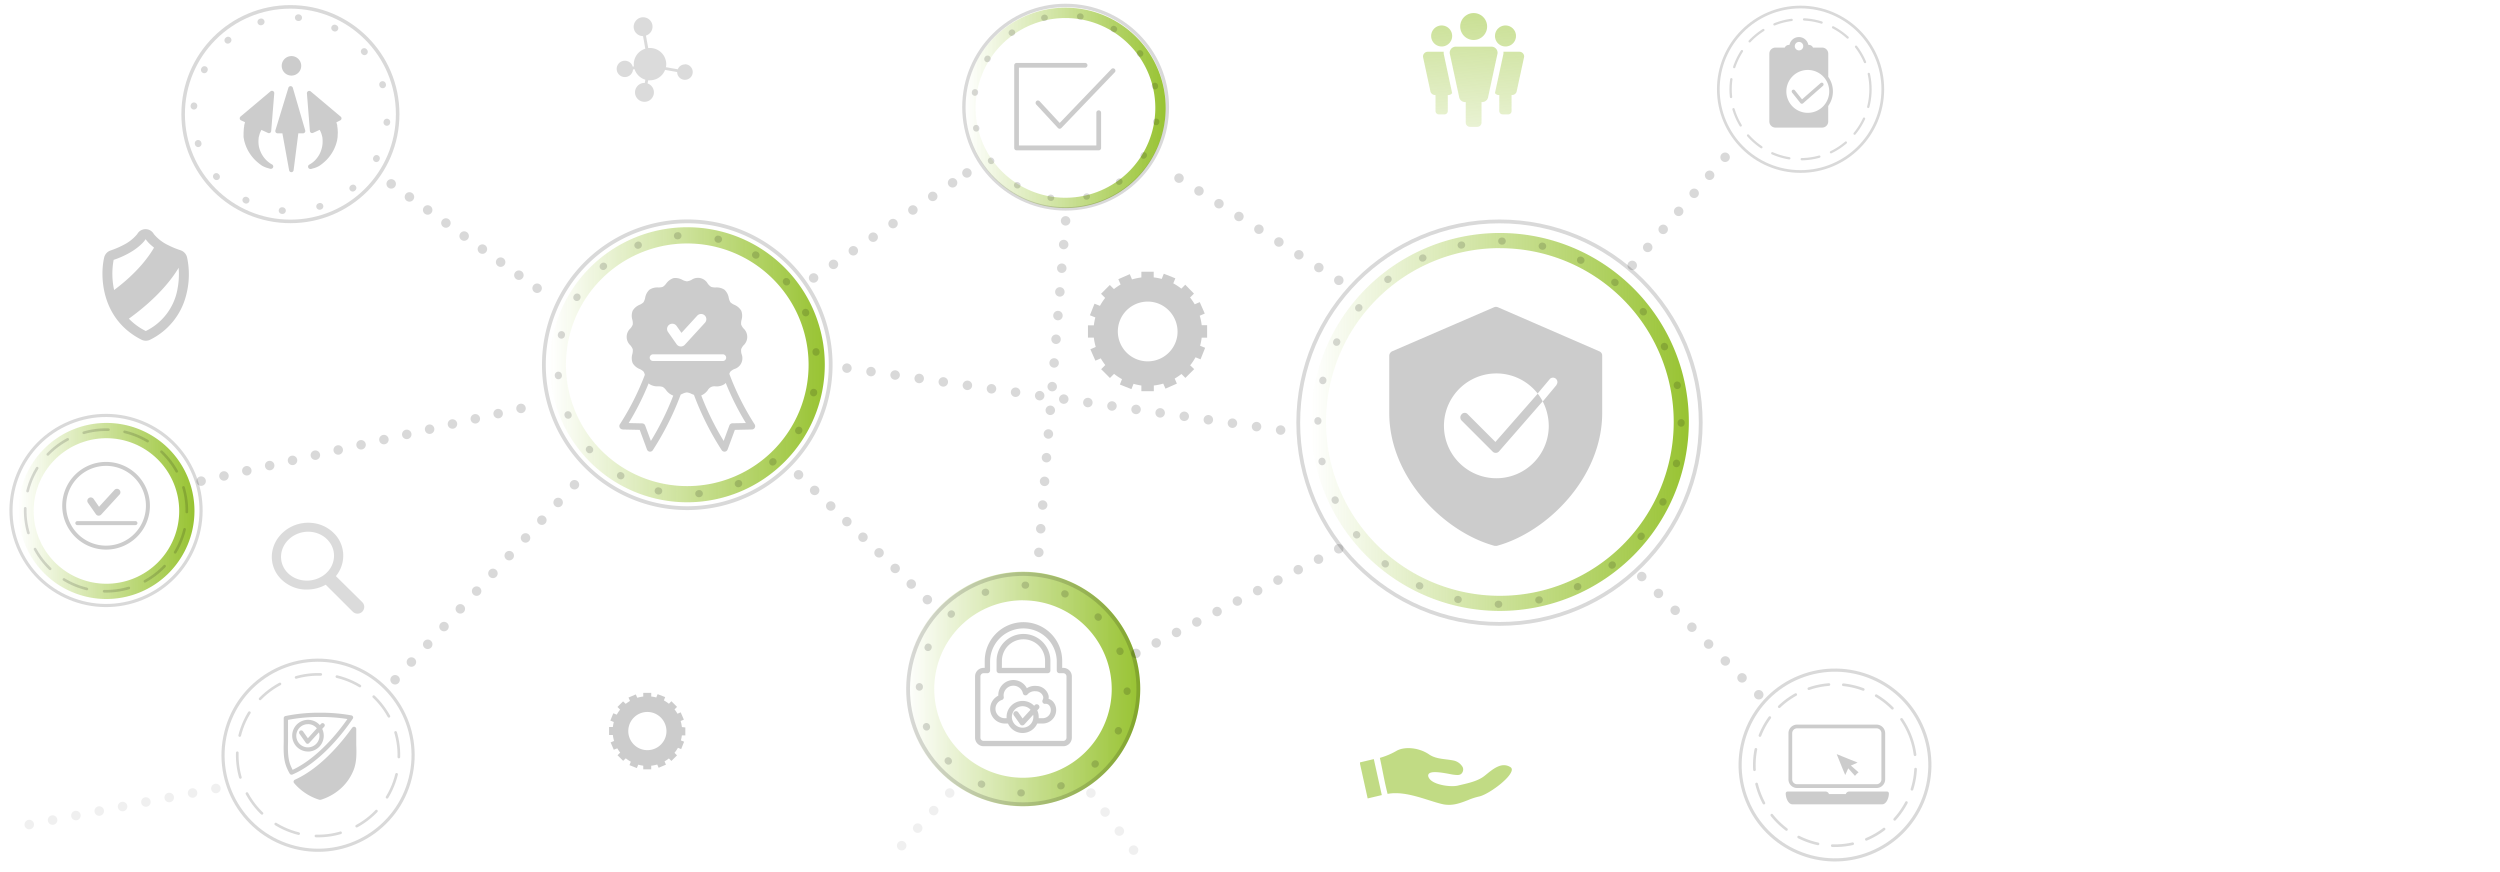 <svg id="Layer_1" data-name="Layer 1" xmlns="http://www.w3.org/2000/svg" xmlns:xlink="http://www.w3.org/1999/xlink" viewBox="0 0 992.22 346"><defs><linearGradient id="linear-gradient" x1="383.1" y1="42.82" x2="462.64" y2="42.82" gradientUnits="userSpaceOnUse"><stop offset="0" stop-color="#98c332" stop-opacity="0"/><stop offset="1" stop-color="#98c332"/></linearGradient><linearGradient id="linear-gradient-2" x1="520.27" y1="167.46" x2="670.3" y2="167.46" xlink:href="#linear-gradient"/><linearGradient id="linear-gradient-3" x1="359.44" y1="273.49" x2="452.52" y2="273.49" xlink:href="#linear-gradient"/><linearGradient id="linear-gradient-4" x1="218.2" y1="144.77" x2="327.35" y2="144.77" xlink:href="#linear-gradient"/><linearGradient id="linear-gradient-5" x1="7.31" y1="202.8" x2="77.18" y2="202.8" xlink:href="#linear-gradient"/><linearGradient id="linear-gradient-6" x1="581.7" y1="81.39" x2="586.37" y2="-6.21" xlink:href="#linear-gradient"/><linearGradient id="linear-gradient-7" x1="539.6" y1="308.18" x2="599.98" y2="308.18" gradientUnits="userSpaceOnUse"><stop offset="0" stop-color="#98c332" stop-opacity="0"/><stop offset="0" stop-color="#98c332"/></linearGradient></defs><title>dd_compliance</title><path d="M422.87,82.59a39.77,39.77,0,1,1,39.77-39.77A39.81,39.81,0,0,1,422.87,82.59Zm0-75.43a35.66,35.66,0,1,0,35.66,35.66A35.7,35.7,0,0,0,422.87,7.16Z" fill="url(#linear-gradient)"/><path d="M595.28,242.47a75,75,0,1,1,75-75A75.1,75.1,0,0,1,595.28,242.47Zm0-144a69,69,0,1,0,69,69A69,69,0,0,0,595.28,98.5Z" fill="url(#linear-gradient-2)"/><path d="M406,320a46.54,46.54,0,1,1,46.54-46.54A46.6,46.6,0,0,1,406,320Zm0-81.76a35.22,35.22,0,1,0,35.23,35.22A35.26,35.26,0,0,0,406,238.27Z" fill="url(#linear-gradient-3)"/><path d="M272.78,199.35a54.58,54.58,0,1,1,54.57-54.58A54.65,54.65,0,0,1,272.78,199.35Zm0-102.72a48.15,48.15,0,1,0,48.14,48.14A48.2,48.2,0,0,0,272.78,96.63Z" fill="url(#linear-gradient-4)"/><path d="M42.24,237.74A34.94,34.94,0,1,1,77.18,202.8,35,35,0,0,1,42.24,237.74Zm0-63.82A28.88,28.88,0,1,0,71.12,202.8,28.91,28.91,0,0,0,42.24,173.92Z" fill="url(#linear-gradient-5)"/><circle cx="115.26" cy="45.3" r="42.57" fill="none" stroke="#000" stroke-miterlimit="10" stroke-width="1.41" opacity="0.15"/><circle cx="126.23" cy="299.74" r="37.71" transform="translate(-195.12 349.82) rotate(-76.02)" fill="none" stroke="#000" stroke-miterlimit="10" stroke-width="1.25" opacity="0.15"/><circle cx="42.08" cy="202.61" r="37.71" transform="translate(-74.33 31.52) rotate(-22.5)" fill="none" stroke="#000" stroke-miterlimit="10" stroke-width="1.25" opacity="0.15"/><circle cx="422.94" cy="42.53" r="40.38" fill="none" stroke="#000" stroke-miterlimit="10" stroke-width="1.34" opacity="0.15"/><circle cx="714.62" cy="35.43" r="32.64" fill="none" stroke="#000" stroke-miterlimit="10" stroke-width="1.08" opacity="0.15"/><circle cx="728.29" cy="303.68" r="37.65" transform="translate(-60.7 292.4) rotate(-21.82)" fill="none" stroke="#000" stroke-miterlimit="10" stroke-width="1.25" opacity="0.15"/><circle cx="406.1" cy="273.5" r="45.69" transform="translate(71.94 631.35) rotate(-80.92)" fill="none" stroke="#000" stroke-miterlimit="10" stroke-width="1.51" opacity="0.15"/><path d="M237.16,189.16a56.91,56.91,0,1,1,35.62,12.52,56.81,56.81,0,0,1-35.62-12.52" fill="none" stroke="#000" stroke-miterlimit="10" stroke-width="1.51" opacity="0.15"/><circle cx="595.13" cy="167.75" r="79.87" fill="none" stroke="#000" stroke-miterlimit="10" stroke-width="1.51" opacity="0.15"/><line x1="155.26" y1="72.98" x2="218.13" y2="117.94" fill="none" stroke="#000" opacity="0.15" stroke-linejoin="round" stroke-width="3.77" stroke-dasharray="0 8.9" stroke-linecap="round"/><g opacity="0.15"><line x1="322.91" y1="110.32" x2="379.83" y2="71.34" fill="none" stroke-dasharray="0 9.55" stroke-linecap="round" stroke-linejoin="round" stroke-width="3.77" stroke="#000"/><line x1="383.76" y1="68.63" x2="383.76" y2="68.63" fill="none" stroke="#000" stroke-linecap="round" stroke-linejoin="round" stroke-width="3.77"/></g><line x1="156.81" y1="269.79" x2="231.46" y2="188.61" fill="none" stroke="#000" opacity="0.15" stroke-linejoin="round" stroke-width="3.77" stroke-dasharray="0 9.56" stroke-linecap="round"/><line x1="336.13" y1="146.11" x2="509.34" y2="170.84" fill="none" stroke="#000" opacity="0.15" stroke-linejoin="round" stroke-width="3.77" stroke-dasharray="0 9.66" stroke-linecap="round"/><line x1="467.93" y1="70.71" x2="532.27" y2="111.84" fill="none" stroke="#000" opacity="0.15" stroke-linejoin="round" stroke-width="3.77" stroke-dasharray="0 9.41" stroke-linecap="round"/><line x1="450.84" y1="259.33" x2="450.84" y2="259.33" fill="none" opacity="0.15" stroke-linecap="round" stroke-linejoin="round" stroke-width="3.77" stroke="#000"/><line x1="458.89" y1="255.17" x2="527.31" y2="219.88" fill="none" stroke="#000" opacity="0.15" stroke-linejoin="round" stroke-width="3.77" stroke-dasharray="0 9.06" stroke-linecap="round"/><line x1="531.33" y1="217.8" x2="531.33" y2="217.8" fill="none" opacity="0.15" stroke-linecap="round" stroke-linejoin="round" stroke-width="3.77" stroke="#000"/><line x1="647.81" y1="105.34" x2="689.95" y2="56.27" fill="none" stroke="#000" opacity="0.15" stroke-linejoin="round" stroke-width="3.77" stroke-dasharray="0 9.43" stroke-linecap="round"/><line x1="651.59" y1="228.82" x2="701.05" y2="278.79" fill="none" stroke="#000" opacity="0.15" stroke-linejoin="round" stroke-width="3.77" stroke-dasharray="0 9.43" stroke-linecap="round"/><line x1="79.82" y1="190.95" x2="79.82" y2="190.95" fill="none" opacity="0.15" stroke-linecap="round" stroke-linejoin="round" stroke-width="3.77" stroke="#000"/><line x1="88.89" y1="188.9" x2="214.13" y2="160.42" fill="none" stroke="#000" opacity="0.15" stroke-linejoin="round" stroke-width="3.77" stroke-dasharray="0 9.3" stroke-linecap="round"/><line x1="422.92" y1="87.65" x2="411.65" y2="227.29" fill="none" stroke="#000" opacity="0.15" stroke-linejoin="round" stroke-width="3.77" stroke-dasharray="0 9.43" stroke-linecap="round"/><circle cx="126.23" cy="299.74" r="32.07" transform="translate(-194.67 352.61) rotate(-76.52)" fill="none" stroke="#000" opacity="0.15" stroke-linejoin="round" stroke-width="1.06" stroke-dasharray="9.9 6.93" stroke-linecap="round"/><circle cx="42.08" cy="202.61" r="32.07" transform="translate(-164.78 197.01) rotate(-76.72)" fill="none" stroke="#000" opacity="0.15" stroke-linejoin="round" stroke-width="1.06" stroke-dasharray="9.9 6.93" stroke-linecap="round"/><circle cx="714.62" cy="35.43" r="27.76" fill="none" stroke="#000" opacity="0.15" stroke-linejoin="round" stroke-width="0.92" stroke-dasharray="7.07 4.95" stroke-linecap="round"/><circle cx="728.29" cy="303.68" r="32.02" transform="translate(-60.71 293.78) rotate(-21.92)" fill="none" stroke="#000" opacity="0.15" stroke-linejoin="round" stroke-width="1.06" stroke-dasharray="8.16 5.71" stroke-linecap="round"/><circle cx="115.26" cy="45.3" r="38.42" transform="translate(60.76 156.51) rotate(-85.35)" fill="none" stroke="#000" opacity="0.15" stroke-linejoin="round" stroke-width="2.64" stroke-dasharray="0.18 14.91" stroke-linecap="round"/><circle cx="422.94" cy="42.53" r="36.44" transform="translate(314.1 453.44) rotate(-80.91)" fill="none" stroke="#000" opacity="0.15" stroke-linejoin="round" stroke-width="2.5" stroke-dasharray="0.17 14.14" stroke-linecap="round"/><circle cx="406.1" cy="273.5" r="41.23" transform="translate(-71.86 167.33) rotate(-21.44)" fill="none" stroke="#000" opacity="0.15" stroke-linejoin="round" stroke-width="2.83" stroke-dasharray="0.19 16" stroke-linecap="round"/><circle cx="272.78" cy="144.77" r="51.35" transform="translate(-35.27 123) rotate(-23.91)" fill="none" stroke="#000" opacity="0.15" stroke-linejoin="round" stroke-width="2.83" stroke-dasharray="0.19 16.03" stroke-linecap="round"/><circle cx="595.13" cy="167.75" r="72.09" fill="none" stroke="#000" opacity="0.15" stroke-linejoin="round" stroke-width="2.83" stroke-dasharray="0.19 16.03" stroke-linecap="round"/><g opacity="0.5"><line x1="432.96" y1="314.74" x2="453.54" y2="342.28" fill="none" stroke="#000" opacity="0.15" stroke-linejoin="round" stroke-opacity="0.79" stroke-width="3.77" stroke-dasharray="0 9.43" stroke-linecap="round"/><line x1="376.93" y1="314.74" x2="352.76" y2="341.24" fill="none" stroke="#000" opacity="0.15" stroke-linejoin="round" stroke-opacity="0.79" stroke-width="3.77" stroke-dasharray="0 9.43" stroke-linecap="round"/><line x1="85.68" y1="312.94" x2="5.56" y2="328.43" fill="none" stroke="#000" opacity="0.15" stroke-linejoin="round" stroke-opacity="0.79" stroke-width="3.77" stroke-dasharray="0 9.43" stroke-linecap="round"/></g><path d="M604.9,22.61,602,36a1.89,1.89,0,0,1-1.89,1.72h-.19v6.36a1.32,1.32,0,0,1-1.32,1.32h-2.23a1.33,1.33,0,0,1-1.32-1.32V37.73h-.19a1.92,1.92,0,0,1-1.53-.78l3.36-15.56v-.13a2.89,2.89,0,0,0,0-.72H603A1.88,1.88,0,0,1,604.9,22.61Zm-7.39-4.16a4.17,4.17,0,1,0-4.17-4.16A4.16,4.16,0,0,0,597.51,18.45Zm-5.62.07h-14.1a2.42,2.42,0,0,0-2.41,2.65l3.69,17.14a2.42,2.42,0,0,0,2.41,2.2h.25v8.14a1.69,1.69,0,0,0,1.69,1.69h2.85A1.69,1.69,0,0,0,588,48.65V40.51h.25a2.42,2.42,0,0,0,2.41-2.2l3.7-17.14A2.43,2.43,0,0,0,591.89,18.52Zm0,0h-14.1a2.42,2.42,0,0,0-2.41,2.65l3.69,17.14a2.42,2.42,0,0,0,2.41,2.2h.25v8.14a1.69,1.69,0,0,0,1.69,1.69h2.85A1.69,1.69,0,0,0,588,48.65V40.51h.25a2.42,2.42,0,0,0,2.41-2.2l3.7-17.14A2.43,2.43,0,0,0,591.89,18.52Zm-7-13.33a5.34,5.34,0,1,0,5.33,5.33A5.33,5.33,0,0,0,584.84,5.19ZM564.78,22.61,567.66,36a1.91,1.91,0,0,0,1.89,1.72h.19v6.36a1.33,1.33,0,0,0,1.32,1.32h2.23a1.32,1.32,0,0,0,1.32-1.32V37.73h.19a1.89,1.89,0,0,0,1.53-.78L573,21.39v-.13a2.89,2.89,0,0,1,0-.72h-6.3A1.9,1.9,0,0,0,564.78,22.61Zm11.57-8.32a4.17,4.17,0,1,0-4.17,4.16A4.17,4.17,0,0,0,576.35,14.29Z" opacity="0.6" fill="url(#linear-gradient-6)"/><path d="M600,305.73c-.61,3.34-9.55,9.73-13,10.4a25.66,25.66,0,0,0-4.31,1.4c-3.14,1.23-6.38,2.49-10.24,1.61-1.56-.36-3.35-.92-5.24-1.52-4.24-1.34-8.93-2.82-13.33-2.82a15.81,15.81,0,0,0-3.16.29c-.8-3.08-1.41-6.17-2-9.15-.34-1.69-.68-3.43-1.06-5.15a28.87,28.87,0,0,0,6.78-2.89c3.35-1.75,8.94-1.09,12.71,1.5,2.06,1.42,4.49,1.71,6.83,2,1,.12,2,.25,3,.46a5.45,5.45,0,0,1,3.52,2.57,2.28,2.28,0,0,1-.09,2.12c-.66,1.22-1.84,1.09-3.21.95l-.39-.05c-.19,0-.64-.1-1.21-.21-3.72-.71-7.76-1.35-8.61,0-.3.46-.19,1.07.32,1.79,1.83,2.59,8.62,3.42,11.32,2.76.45-.12.93-.23,1.43-.34,2.92-.68,6.55-1.52,9-3.42l.94-.75c2.7-2.19,6.07-4.91,9.39-2.86A1.17,1.17,0,0,1,600,305.73Zm-60.35-3.12,3.16,14.28,5.61-1.33-3.17-14.28Z" opacity="0.6" fill="url(#linear-gradient-7)"/><g opacity="0.7"><path d="M133.32,228.66a13,13,0,0,0,2.84-6.82,12.51,12.51,0,0,0-2.94-9.47,14.14,14.14,0,0,0-9.94-4.87c-7.83-.49-14.67,5.13-15.35,12.39a12.39,12.39,0,0,0,3,9.27,14.24,14.24,0,0,0,9.92,4.82l1,0a15.22,15.22,0,0,0,7.42-1.91L140,242.77a2.67,2.67,0,0,0,3.78-3.78Zm-5.61.14a11.42,11.42,0,0,1-6.62,1.62c-5.75-.36-10-4.89-9.51-10.23s5.63-9.5,11.43-9.13,10.08,5.08,9.51,10.44a9.37,9.37,0,0,1-2.35,5.26A10.33,10.33,0,0,1,127.71,228.8Z" opacity="0.2"/></g><g opacity="0.7"><path d="M271.85,25.56A3.09,3.09,0,0,0,269,27.5l-4.7-.83a6.78,6.78,0,0,0,.12-1.2A6.44,6.44,0,0,0,258,19.05c-.25,0-.49,0-.73,0l-.9-4.94a3.63,3.63,0,0,0,1.87-1.33,3.67,3.67,0,0,0,.7-2.76,3.73,3.73,0,0,0-4.23-3.13,3.66,3.66,0,0,0-2.44,1.46A3.71,3.71,0,0,0,253,13.6a3.69,3.69,0,0,0,2.21.73h0l.9,5a6.44,6.44,0,0,0-4.57,6.15,6.25,6.25,0,0,0,.06.87l-.49.09a3.24,3.24,0,1,0,.12,1.14l.62-.12a6.46,6.46,0,0,0,4.28,4.18l-.23,1.27h-.12a3.75,3.75,0,1,0,1.24.21l.23-1.25c.23,0,.47,0,.71,0a6.44,6.44,0,0,0,6-4.13l4.79.85v0a3.09,3.09,0,1,0,3.09-3.09Z" opacity="0.2"/></g><path d="M74.24,102.13a3.9,3.9,0,0,0-1.81-2.45,4.26,4.26,0,0,0-.75-.35,33.13,33.13,0,0,1-4.87-2,16.72,16.72,0,0,1-5.74-4.41,3.76,3.76,0,0,0-6.61,0s0,0,0,0a16.77,16.77,0,0,1-5.64,4.39l-.18.1a34.39,34.39,0,0,1-4.75,2,3.87,3.87,0,0,0-2.55,2.81c-1.79,7.78-1,24.6,14.78,32.59a3.87,3.87,0,0,0,1.76.42,3.79,3.79,0,0,0,1.77-.43,27,27,0,0,0,14.12-17.22A32.34,32.34,0,0,0,74.24,102.13Zm-29.13,1a33.91,33.91,0,0,0,7.34-3.41,22.84,22.84,0,0,0,3.2-2.39L56,97a11.25,11.25,0,0,0,1.81-2.08,11.84,11.84,0,0,0,2.14,2.36c.34.31.74.63,1.18,1-1.91,3.35-6.52,9.89-15.84,16.82A30.44,30.44,0,0,1,45.11,103.09Zm25.3,11.78a23,23,0,0,1-12.55,16.47,24.52,24.52,0,0,1-6.71-4.9c11.42-8.25,17.09-15.72,19.75-20.19A30.8,30.8,0,0,1,70.41,114.87Z" opacity="0.2"/><path d="M476.94,129.06a21.45,21.45,0,0,0-.78-3.76l2-.85-1-2.27-1-2.27-2,.86a22.42,22.42,0,0,0-1.84-2.69l1.55-1.55L470.42,113l-1.56,1.56a22.06,22.06,0,0,0-3.2-2.1l.82-2-4.58-1.83-.83,2.07a20.77,20.77,0,0,0-3.18-.6v-2.24H453v2.26a23,23,0,0,0-3.72.78l-.89-2.09-4.54,2,.91,2.12a21.74,21.74,0,0,0-2.65,1.81l-1.63-1.63-3.49,3.49,1.64,1.64a21.93,21.93,0,0,0-2.07,3.15l-2.16-.86-1.83,4.59,2.16.86a23.22,23.22,0,0,0-.6,3.14h-2.33V134h2.33a21.68,21.68,0,0,0,.76,3.7l-2.14.92,1,2.27,1,2.26,2.14-.92a21.59,21.59,0,0,0,1.79,2.65l-1.65,1.65,1.75,1.74,1.74,1.75,1.64-1.64a22.12,22.12,0,0,0,3.15,2.1l-.85,2.13,2.29.92,2.3.91.84-2.11A22.07,22.07,0,0,0,453,153v2.26h4.94V153a22.12,22.12,0,0,0,3.74-.75l.88,2,2.26-1,2.27-1-.87-2a22.27,22.27,0,0,0,2.69-1.82l1.56,1.56,1.74-1.75,1.75-1.74L472.36,145a21.29,21.29,0,0,0,2.12-3.19l2,.8.92-2.29.91-2.29-2-.8a22.48,22.48,0,0,0,.62-3.21h2.16v-4.94Zm-9.66,4a11.86,11.86,0,1,1-7.77-12.67A12,12,0,0,1,467.28,133Z" opacity="0.2"/><path d="M270.64,288.57a14.72,14.72,0,0,0-.5-2.41l1.27-.54-.62-1.45-.63-1.45-1.28.55a12.7,12.7,0,0,0-1.17-1.72l1-1-2.23-2.24-1,1a14.64,14.64,0,0,0-2-1.34l.52-1.31L261,275.5l-.53,1.32a12.53,12.53,0,0,0-2-.38V275H255.3v1.44a14.58,14.58,0,0,0-2.38.5l-.57-1.34-2.9,1.25.58,1.35a15.3,15.3,0,0,0-1.69,1.16l-1.05-1-2.23,2.23,1.05,1.05a14.21,14.21,0,0,0-1.32,2l-1.38-.55L242.24,286l1.38.55a14.57,14.57,0,0,0-.38,2h-1.5v3.15h1.5a13.27,13.27,0,0,0,.48,2.37l-1.37.59.63,1.45.62,1.45L245,297a14.71,14.71,0,0,0,1.14,1.69l-1.05,1.05,1.12,1.12,1.11,1.11,1.05-1a14.34,14.34,0,0,0,2,1.34l-.54,1.36,1.46.59,1.47.58.54-1.35a14.73,14.73,0,0,0,2,.4v1.44h3.16v-1.43a13.49,13.49,0,0,0,2.39-.48l.56,1.3,1.45-.62,1.45-.62-.56-1.3a14.38,14.38,0,0,0,1.72-1.16l1,1,1.11-1.11,1.12-1.12-1-1a13.41,13.41,0,0,0,1.36-2l1.29.52.58-1.47.59-1.47-1.29-.51a13.76,13.76,0,0,0,.4-2H272v-3.15Zm-6.18,2.53a7.58,7.58,0,1,1-5-8.1A7.67,7.67,0,0,1,264.46,291.1Z" opacity="0.2"/><path d="M247.1,170.46l6.8.15,2.88,7.79a1.32,1.32,0,0,0,1.09.86H258a1.31,1.31,0,0,0,1.11-.61,113.22,113.22,0,0,0,11.06-22.06l.66-.28a5.38,5.38,0,0,1,1.79-.57,5.5,5.5,0,0,1,1.8.57c.31.14.63.28,1,.4a113.15,113.15,0,0,0,11,21.94,1.34,1.34,0,0,0,1.11.61h.15a1.35,1.35,0,0,0,1.1-.86l2.88-7.79,6.79-.15a1.32,1.32,0,0,0,1.08-2,105.66,105.66,0,0,1-10.06-20.06,3,3,0,0,1,.42-.92,5.32,5.32,0,0,1,1.52-1,4.47,4.47,0,0,0,2.9-6,5.53,5.53,0,0,1-.16-1.86,5.1,5.1,0,0,1,.92-1.53,4.56,4.56,0,0,0,0-6.76,5,5,0,0,1-.92-1.53,5.49,5.49,0,0,1,.16-1.85,5.69,5.69,0,0,0-.11-3.62,5.78,5.78,0,0,0-2.79-2.37,5.32,5.32,0,0,1-1.52-1,5.2,5.2,0,0,1-.65-1.72,5.74,5.74,0,0,0-1.68-3.23,5.65,5.65,0,0,0-3.51-.92,5.56,5.56,0,0,1-1.84-.25,5.49,5.49,0,0,1-1.3-1.25,4.46,4.46,0,0,0-6.47-1.51,5.31,5.31,0,0,1-1.8.58,5.2,5.2,0,0,1-1.79-.58,5.77,5.77,0,0,0-3.53-.7,5.84,5.84,0,0,0-2.95,2.21,5.14,5.14,0,0,1-1.3,1.25,5.45,5.45,0,0,1-1.83.25,5.65,5.65,0,0,0-3.51.92,5.74,5.74,0,0,0-1.68,3.23,5.43,5.43,0,0,1-.65,1.72,5.32,5.32,0,0,1-1.52,1,5.78,5.78,0,0,0-2.79,2.37,5.62,5.62,0,0,0-.11,3.62,5.49,5.49,0,0,1,.16,1.85,5.41,5.41,0,0,1-.92,1.53,4.56,4.56,0,0,0,0,6.76,5.56,5.56,0,0,1,.92,1.53,5.53,5.53,0,0,1-.16,1.86,5.63,5.63,0,0,0,.11,3.62,5.71,5.71,0,0,0,2.79,2.36,5.32,5.32,0,0,1,1.52,1,4,4,0,0,1,.53,1.31A105.26,105.26,0,0,1,246,168.42a1.32,1.32,0,0,0,1.08,2ZM290.7,168a1.32,1.32,0,0,0-1.22.87L287.22,175a110.09,110.09,0,0,1-8.9-18.05,6.28,6.28,0,0,0,2.59-2.09,3,3,0,0,1,3.13-1.51,5.72,5.72,0,0,0,3.52-.91,3,3,0,0,0,.47-.47,107.3,107.3,0,0,0,8,15.93Zm-33.26-15.84a2.43,2.43,0,0,0,.29.26,5.71,5.71,0,0,0,3.51.91,5.42,5.42,0,0,1,1.83.26,5.14,5.14,0,0,1,1.3,1.25,6,6,0,0,0,2.84,2.17,110.4,110.4,0,0,1-8.88,18l-2.26-6.11a1.31,1.31,0,0,0-1.21-.87l-5.35-.12A108,108,0,0,0,257.44,152.14Zm.42-10.2a1.34,1.34,0,0,1,1.33-1.33h27.57a1.33,1.33,0,1,1,0,2.65H259.19A1.33,1.33,0,0,1,257.86,141.94Zm7.27-10.2a2.08,2.08,0,1,1,3.4-2.4l1.94,2.75,6.25-6.82a2.08,2.08,0,0,1,3.07,2.81l-8,8.73a2.1,2.1,0,0,1-1.54.68h-.13a2.08,2.08,0,0,1-1.57-.87Z" opacity="0.2"/><path d="M115,307.05a.82.82,0,0,0,.73.42.78.78,0,0,0,.33-.07c3.94-1.69,10.14-5.43,17.33-13.59a85.67,85.67,0,0,0,6.63-8.57.85.85,0,0,0,.08-.8.87.87,0,0,0-.62-.51,67.79,67.79,0,0,0-12.5-1.06,64.94,64.94,0,0,0-13.71,1.32.85.85,0,0,0-.66.83c0,1.16,0,2.32,0,3.46v.18c0,1,0,2.12,0,3.18,0,.76,0,1.54,0,2.33h0c-.08,3.41-.16,6.94,1,10A18.61,18.61,0,0,0,115,307.05Zm-.69-18.4v-.18c0-.91,0-1.83,0-2.76A65.18,65.18,0,0,1,127,284.56a69.2,69.2,0,0,1,10.89.81,84.3,84.3,0,0,1-5.75,7.32c-6.57,7.45-12.24,11.08-16,12.84a19.79,19.79,0,0,1-.89-1.93c-1.07-2.77-1-6.13-.93-9.41,0-.77,0-1.57,0-2.35Zm25.5.13a89,89,0,0,1-5.55,7c-5.73,6.52-11.54,11.12-17.25,13.69a.85.85,0,0,0-.3,1.31A19.55,19.55,0,0,0,119,313.1a21.37,21.37,0,0,0,7.78,4.33.78.78,0,0,0,.26,0,.73.73,0,0,0,.25,0,21.33,21.33,0,0,0,7.79-4.33,19.48,19.48,0,0,0,5.31-7.61c1.2-3.09,1.13-6.62,1-10,0-.78,0-1.57,0-2.35,0-1.1,0-2.22,0-3.31v-.53a.86.86,0,0,0-.59-.81A.85.85,0,0,0,139.84,288.78Zm-17.59,9.51a6.29,6.29,0,0,0,5.66-9l.76-.84a.84.84,0,0,0,0-1.2.85.85,0,0,0-1.2,0l-.49.54a6.29,6.29,0,1,0-4.68,10.48Zm0-10.89a4.55,4.55,0,0,1,3.53,1.66L122.19,293l-1.94-2.76a.85.85,0,0,0-1.39,1l2.55,3.62a.82.82,0,0,0,.64.35h0a.84.84,0,0,0,.63-.28l3.91-4.27a4.6,4.6,0,1,1-4.39-3.24Z" opacity="0.2"/><path d="M406.19,246.93a15.38,15.38,0,0,0-15.36,15.36v2.78h-.44a3.4,3.4,0,0,0-3.4,3.4v24.3a3.4,3.4,0,0,0,3.4,3.4H422a3.4,3.4,0,0,0,3.4-3.4v-24.3a3.4,3.4,0,0,0-3.4-3.4h-.43v-2.78A15.38,15.38,0,0,0,406.19,246.93ZM422,267.19a1.28,1.28,0,0,1,1.28,1.28v24.3a1.28,1.28,0,0,1-1.28,1.28H390.39a1.28,1.28,0,0,1-1.28-1.28v-24.3a1.28,1.28,0,0,1,1.28-1.28h1.5a1.06,1.06,0,0,0,1.06-1.06v-3.84a13.24,13.24,0,0,1,26.47,0v3.84a1.07,1.07,0,0,0,1.06,1.06Zm-25.41,0h19.24a1.07,1.07,0,0,0,1.06-1.06v-3.84a10.68,10.68,0,0,0-21.36,0v3.84A1.06,1.06,0,0,0,396.57,267.19Zm1.06-4.9a8.56,8.56,0,0,1,17.12,0v2.78H397.63Zm18.52,15.07a3.5,3.5,0,0,0,0-1.24,5.07,5.07,0,0,0-4.87-3.88,5.88,5.88,0,0,0-3.76.9A6,6,0,0,0,396.21,276v.1a5.84,5.84,0,0,0,2.64,11.06h1.21a6.36,6.36,0,0,0,11.61,0h2.17a5.35,5.35,0,0,0,5.34-5.34,4.93,4.93,0,0,0-1.47-3.59A3.85,3.85,0,0,0,416.15,277.36Zm-10.29,11.45a4.26,4.26,0,1,1,3.14-7.12l-3.17,3.46-1.73-2.45a1.06,1.06,0,0,0-1.73,1.23l2.48,3.52a1,1,0,0,0,.8.45h.07a1,1,0,0,0,.78-.34l3.53-3.85a3.92,3.92,0,0,1,.08.84A4.25,4.25,0,0,1,405.86,288.81Zm8-3.76h-1.63c0-.16,0-.33,0-.5a6.24,6.24,0,0,0-.58-2.62l.65-.7a1.07,1.07,0,0,0-1.57-1.44l-.3.34a6.37,6.37,0,0,0-10.95,4.42c0,.17,0,.34,0,.5h-.66a3.72,3.72,0,0,1-1.17-7.26,1.06,1.06,0,0,0,.71-1.17,3.58,3.58,0,0,1-.06-.61,3.88,3.88,0,0,1,7.66-.86,1.05,1.05,0,0,0,1.83.46,3.74,3.74,0,0,1,3.23-1.25,3,3,0,0,1,3,2.21,2,2,0,0,1-.2,1.19,1.07,1.07,0,0,0,0,1.09,1,1,0,0,0,1,.49,1.83,1.83,0,0,1,1.42.45,2.86,2.86,0,0,1,.79,2A3.22,3.22,0,0,1,413.84,285.05Z" opacity="0.2"/><path d="M102.59,55.59l.09-1.1L103.1,53a10.53,10.53,0,0,1,.66-1.44l2.57,1.19a.92.92,0,0,0,.84,0,.94.94,0,0,0,.46-.72l1.22-15a.9.9,0,0,0-.49-.89.91.91,0,0,0-1,.11l-11.88,10a.91.91,0,0,0-.32.82.89.89,0,0,0,.53.71l1.53.71a.65.65,0,0,1,0,.13,2.66,2.66,0,0,1-.09.32l-.14.53a3.53,3.53,0,0,0-.08.4l0,.26c-.06.32-.11.65-.15,1.05l-.08,1.33L96.66,54c0,.14,0,.27,0,.36l.22,1.26a17.24,17.24,0,0,0,1.56,4.15A16.93,16.93,0,0,0,101,63.26a19.22,19.22,0,0,0,3.07,2.55,10.4,10.4,0,0,0,2.56,1l.64.19a.86.86,0,0,0,.28,0,.92.92,0,0,0,.44-1.72l-.46-.25-.36-.25-.26-.18-.3-.22-.37-.31-.52-.47a11.29,11.29,0,0,1-1.88-2.5,11.84,11.84,0,0,1-1.06-2.84,10.74,10.74,0,0,1-.2-2.21v-.39C102.58,55.67,102.58,55.65,102.59,55.59Zm-4.12-.33Zm17.75-20.41a.93.93,0,0,0-.88-.66h0a.92.92,0,0,0-.88.65L109.3,51.73a1,1,0,0,0,.14.82.93.93,0,0,0,.74.37h1.9l2.67,14.67a.92.92,0,0,0,.9.75h0a.91.91,0,0,0,.88-.8l1.87-14.62h1.85a.93.93,0,0,0,.74-.37.9.9,0,0,0,.14-.81ZM115.68,30a3.87,3.87,0,1,0-3.87-3.86A3.86,3.86,0,0,0,115.68,30Zm19.51,16.28-11.88-10a.92.92,0,0,0-1.5.78L123,52a.94.94,0,0,0,.46.72h0a.89.89,0,0,0,.84,0l2.57-1.19a11,11,0,0,1,.66,1.43l.19.64.23.88.09,1.13a.45.45,0,0,1,0,.08v.06c0,.12,0,.25,0,.37a10.6,10.6,0,0,1-.21,2.2,11.92,11.92,0,0,1-1,2.84A11.39,11.39,0,0,1,125,63.67c-.16.15-.33.31-.52.47l-.35.3-.32.22-.27.2a3.43,3.43,0,0,1-.35.23l-.46.26a.92.92,0,0,0,.45,1.72.84.84,0,0,0,.27,0l.64-.19a10.13,10.13,0,0,0,2.57-1,18.21,18.21,0,0,0,3.07-2.55,16.16,16.16,0,0,0,4.06-7.61L134,54.4a2.8,2.8,0,0,0,0-.36l.08-1.45L134,51.16a10,10,0,0,0-.15-1l0-.28c0-.11,0-.25-.08-.42l-.15-.53a2.45,2.45,0,0,1-.08-.29.65.65,0,0,1,0-.13L135,47.8a.89.89,0,0,0,.53-.71A.91.91,0,0,0,135.19,46.27Zm-6.86,9.39Z" opacity="0.2"/><path d="M403.46,59.67h32.61a.94.94,0,0,0,.94-.94v-14a.94.94,0,1,0-1.88,0v13H404.4V26.86h26.26a.94.94,0,0,0,0-1.88h-27.2a.94.94,0,0,0-.93.94V58.73A.94.94,0,0,0,403.46,59.67Zm9.17-19.48a.93.93,0,0,0-1.32-.06,1,1,0,0,0-.06,1.33l8.63,9.34a1,1,0,0,0,.68.3h0a1,1,0,0,0,.68-.29l21.2-22.11a.93.93,0,1,0-1.35-1.29L420.59,48.79Z" opacity="0.2"/><path d="M723.59,33.05a.74.74,0,0,1-.07,1L715.61,41a.7.7,0,0,1-.48.18h-.07a.71.71,0,0,1-.5-.28l-3.32-4.17a.74.74,0,0,1,.12-1,.73.73,0,0,1,1,.12l2.84,3.58L722.55,33A.74.74,0,0,1,723.59,33.05Z" opacity="0.2"/><path d="M725.61,30.48V21.31a2.42,2.42,0,0,0-2.42-2.42h-3.63a1.8,1.8,0,0,0-1.64-1.07h-.21a3.81,3.81,0,0,0-7.49,0H710a1.79,1.79,0,0,0-1.64,1.07h-3.72a2.42,2.42,0,0,0-2.41,2.42V48.22a2.42,2.42,0,0,0,2.41,2.42h18.54a2.42,2.42,0,0,0,2.42-2.42V42.06a9.94,9.94,0,0,0,0-11.58ZM714,16.64a1.68,1.68,0,1,1-1.67,1.67A1.68,1.68,0,0,1,714,16.64Zm3.53,28.14A8.51,8.51,0,1,1,726,36.27,8.52,8.52,0,0,1,717.49,44.78Z" opacity="0.2"/><path d="M713.23,312.75h31.55a3.43,3.43,0,0,0,3.42-3.41V291a3.42,3.42,0,0,0-3.42-3.41H713.23a3.41,3.41,0,0,0-3.41,3.41v18.32A3.41,3.41,0,0,0,713.23,312.75ZM711.3,291a1.94,1.94,0,0,1,1.93-1.93h31.55a1.93,1.93,0,0,1,1.93,1.93v18.32a1.92,1.92,0,0,1-1.93,1.93H713.23a1.93,1.93,0,0,1-1.93-1.93ZM749,314.16h-15a1.4,1.4,0,0,0-1.42,1h-6.7a1.38,1.38,0,0,0-1.41-1h-15a.74.74,0,0,0-.74.74c0,1.81,1,4.33,2.69,4.33h35.57c1.67,0,2.69-2.52,2.69-4.33A.74.74,0,0,0,749,314.16Zm-12.11-7-.68.77-2.67-3-1.19,2.68-1-2.39-.19-.48-.2-.49-2-4.95,4.72,1.91.5.2.49.2,2.6,1.05-2.68,1.18,3.05,2.68Z" opacity="0.2"/><path d="M53.76,206.83H30.69a.79.79,0,0,0,0,1.58H53.76a.79.79,0,1,0,0-1.58Zm-15.69-2.74a1.35,1.35,0,0,0,1,.58h.09a1.39,1.39,0,0,0,1-.44l7.38-8.06a1.37,1.37,0,0,0-2-1.84l-6.23,6.81L37.14,198a1.37,1.37,0,0,0-1.9-.33,1.36,1.36,0,0,0-.33,1.9Zm21.43-3.36a17.4,17.4,0,1,1-17.4-17.4A17.42,17.42,0,0,1,59.5,200.73Zm-1.58,0A15.83,15.83,0,1,0,42.1,216.56,15.84,15.84,0,0,0,57.92,200.73Z" opacity="0.2"/><path d="M617.79,152.77l-5.48,6.57a21.8,21.8,0,0,1,2.38,9.85,20.8,20.8,0,1,1-4.38-12.95l-16.8,19.16-11-11a1.55,1.55,0,0,0-2.37,0,1.76,1.76,0,0,0,0,2.55l12.23,12.23a1.64,1.64,0,0,0,1.28.55h0a1.63,1.63,0,0,0,1.27-.55l17.34-19.89a17.32,17.32,0,0,0-2-3.1l4.92-5.84a1.75,1.75,0,0,1,2.56,2.37Zm17-13.32-40.33-17.52a2,2,0,0,0-1.46,0l-40.52,17.52a2.09,2.09,0,0,0-1.1,1.64V163.9c0,25.55,21.72,47.27,41.8,52.74h.91c20.08-5.47,41.8-27.19,41.8-52.74V141.09A1.75,1.75,0,0,0,634.76,139.45Z" fill-rule="evenodd" opacity="0.2"/><line x1="316.93" y1="188.44" x2="369" y2="238.9" fill="none" stroke="#000" opacity="0.15" stroke-linejoin="round" stroke-width="3.77" stroke-dasharray="0 8.9" stroke-linecap="round"/></svg>
